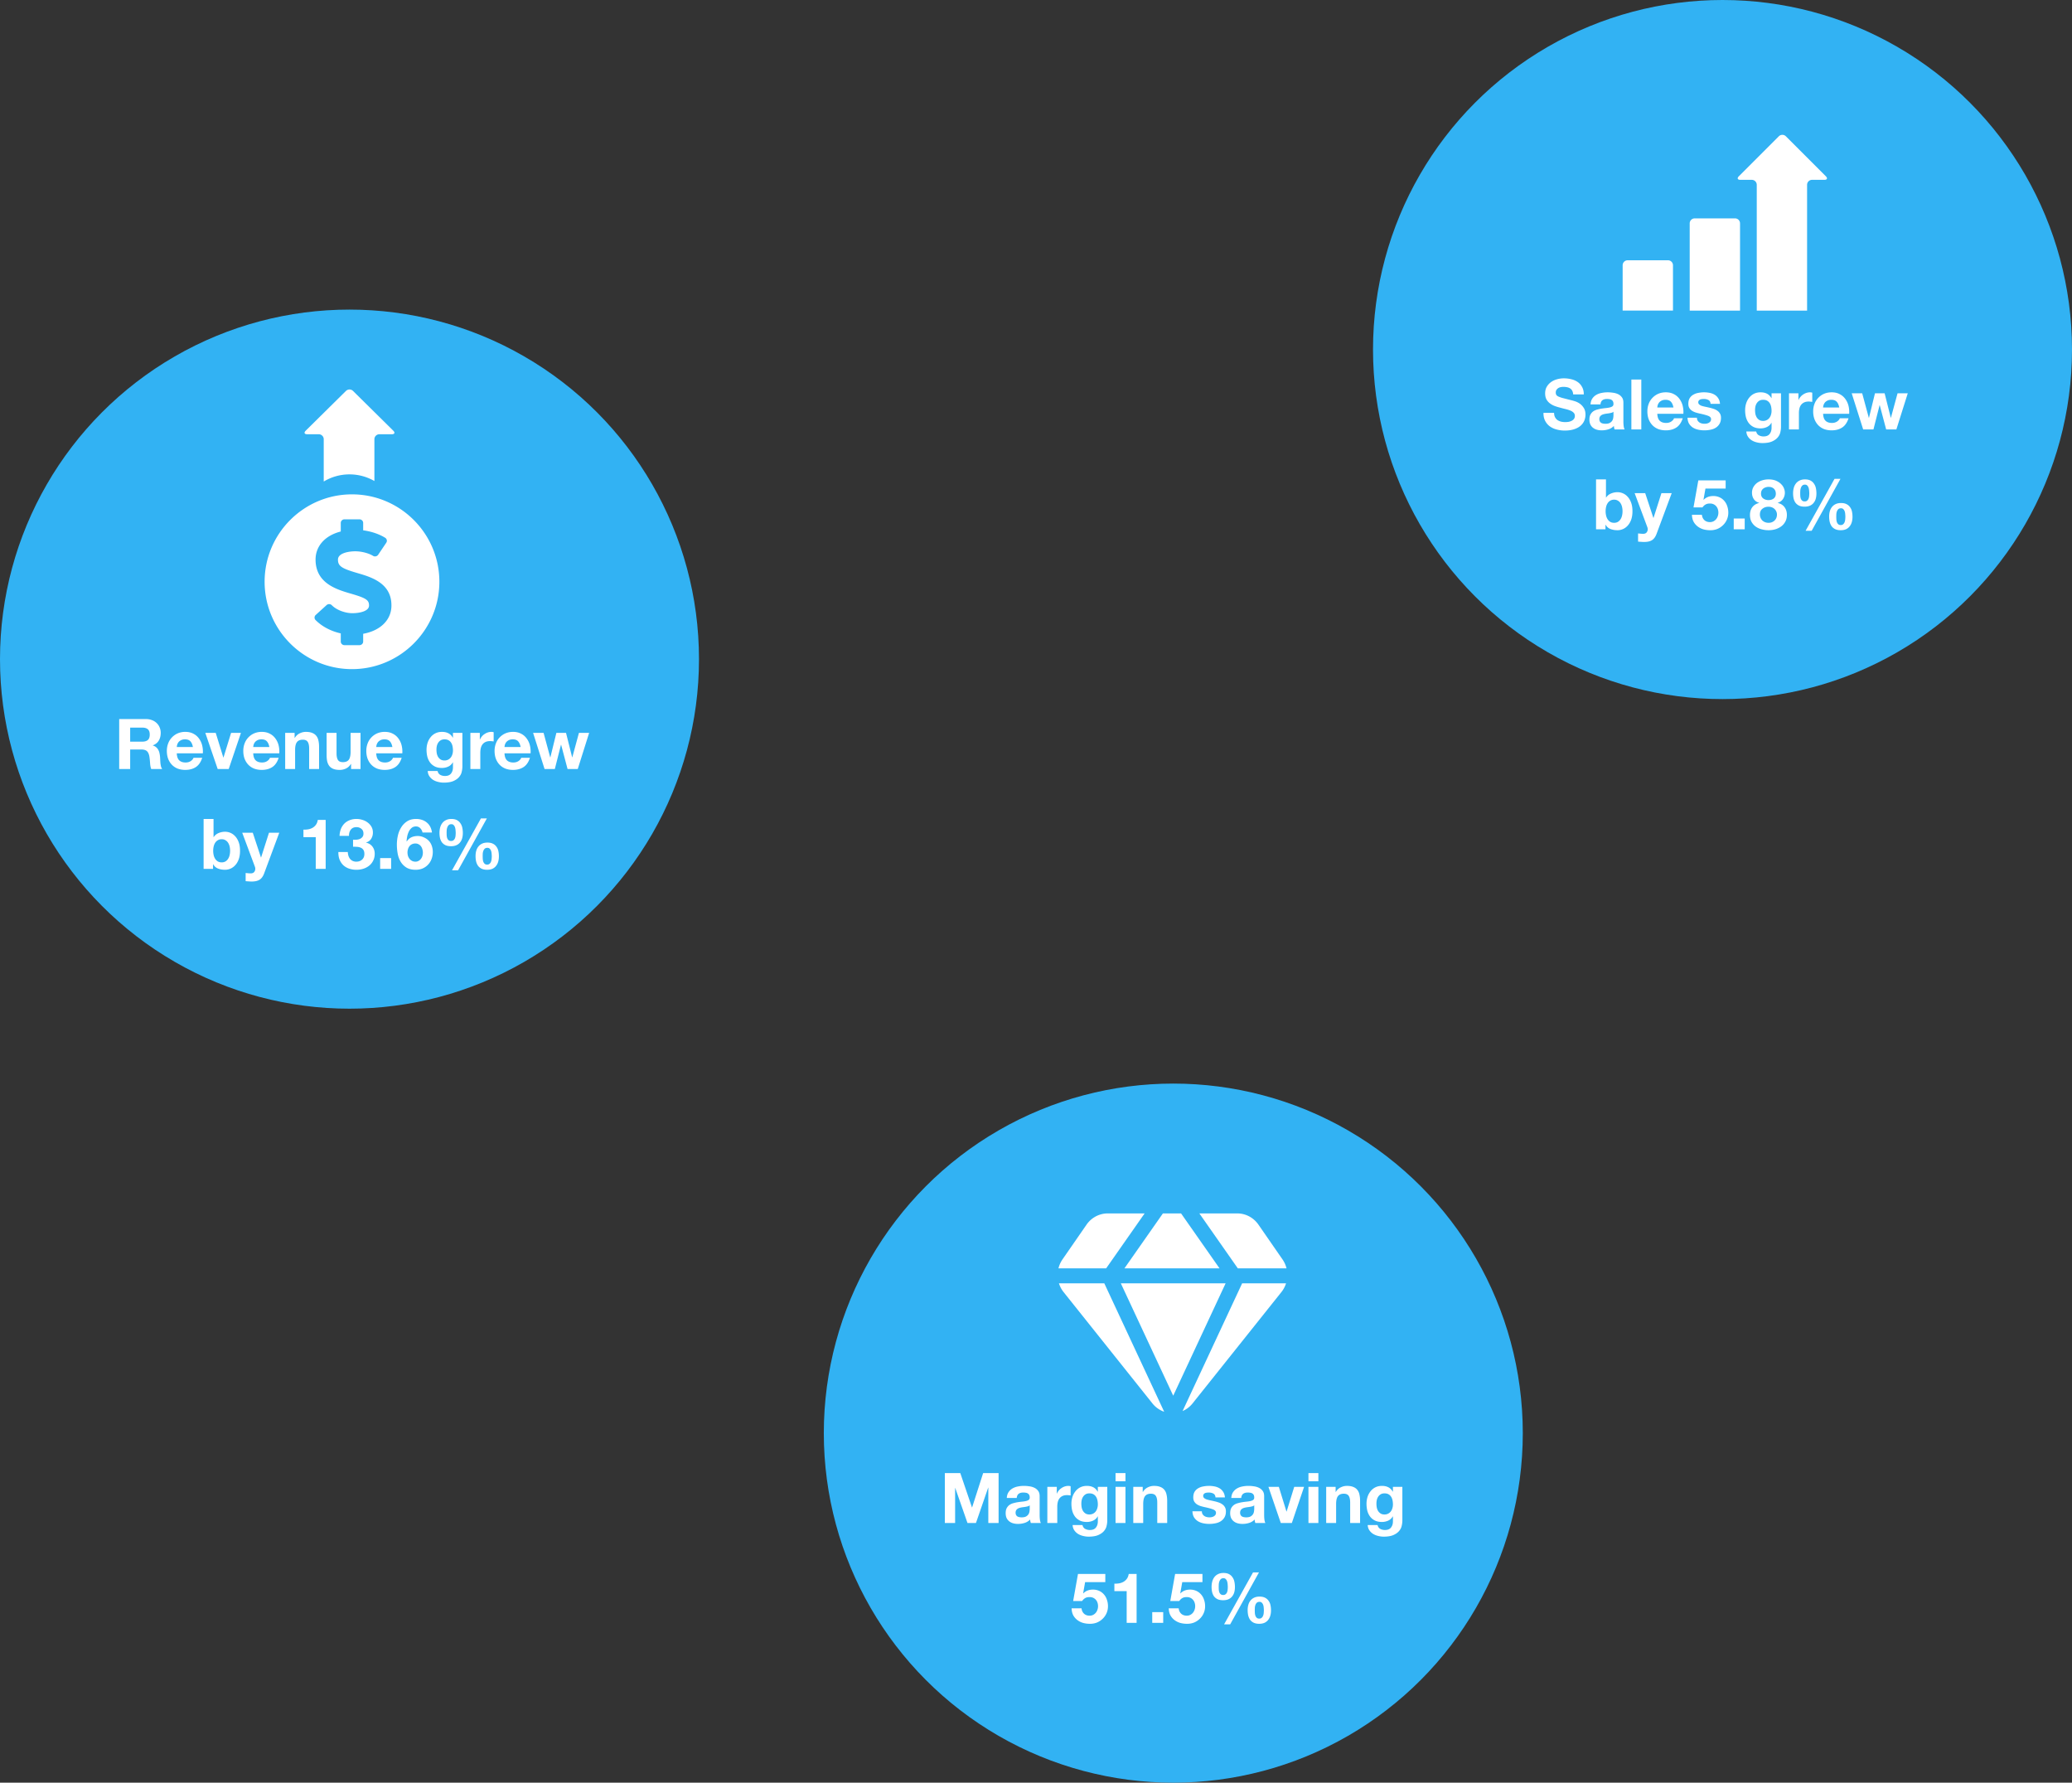 <svg width="415" height="357" fill="none" xmlns="http://www.w3.org/2000/svg"><rect width="100%" height="100%" fill="#333333" stroke="none"/><circle cx="70" cy="132" r="70" fill="#32B2F3"/><path fill-rule="evenodd" clip-rule="evenodd" d="M74.988 87.955v8.376A9.954 9.954 0 0070 95a9.954 9.954 0 00-5.16 1.432v-8.477c0-.547-.452-.994-1.006-.994h-2.316c-.553 0-.684-.319-.291-.706l8.063-7.964a1.011 1.011 0 011.42 0l8.064 7.964c.392.388.261.706-.292.706h-2.487c-.554 0-1.007.447-1.007.994zM88 116.5c0 9.65-7.85 17.5-17.5 17.5S53 126.15 53 116.5 60.85 99 70.5 99 88 106.85 88 116.5zm-16.419-1.739c-3.2-.93-3.89-1.409-3.89-2.699 0-1.31 2.181-1.659 3.47-1.659 1.226 0 2.685.374 3.548.91a.767.767 0 001.034-.214l1.623-2.412a.702.702 0 00-.222-.993c-1.2-.744-2.776-1.274-4.405-1.491v-1.485c0-.397-.335-.718-.748-.718h-2.99c-.414 0-.748.321-.748.718v1.72c-3.13.794-5.048 2.907-5.048 5.623 0 4.765 4.258 6.004 7.076 6.823 3.031.881 3.642 1.28 3.633 2.377 0 1.213-2.085 1.536-3.316 1.536-1.512 0-3.213-.653-4.134-1.589a.766.766 0 00-1.057-.028l-2.173 1.974a.698.698 0 00-.03 1.015c1.266 1.284 3.08 2.24 5.049 2.674v1.639c0 .397.334.718.747.718h2.991c.413 0 .748-.321.748-.718v-1.56c3.462-.622 5.661-2.788 5.66-5.643.04-4.523-4.087-5.724-6.818-6.518z" fill="#fff"/><path d="M26.072 148.526v-2.814h2.408c.504 0 .882.112 1.134.336.252.215.378.565.378 1.05 0 .504-.126.868-.378 1.092-.252.224-.63.336-1.134.336h-2.408zm-2.198-4.522V154h2.198v-3.906h2.198c.55 0 .948.121 1.19.364.243.243.401.625.476 1.148.056.401.098.821.126 1.26.028.439.103.817.224 1.134h2.198a1.575 1.575 0 01-.238-.504 6.572 6.572 0 01-.112-.644 16.452 16.452 0 01-.042-.658c-.01-.215-.018-.401-.028-.56a5.283 5.283 0 00-.112-.756 2.293 2.293 0 00-.238-.686 1.776 1.776 0 00-.434-.546 1.646 1.646 0 00-.672-.35v-.028c.56-.224.962-.551 1.204-.98.252-.429.378-.938.378-1.526 0-.383-.07-.737-.21-1.064a2.442 2.442 0 00-.588-.882 2.614 2.614 0 00-.924-.588 3.083 3.083 0 00-1.204-.224h-5.39zm14.766 5.6h-3.234c.01-.14.037-.299.084-.476.056-.177.144-.345.266-.504.13-.159.298-.289.504-.392.214-.112.48-.168.798-.168.485 0 .844.131 1.078.392.242.261.41.644.504 1.148zm-3.234 1.26h5.222a5.106 5.106 0 00-.14-1.61 3.87 3.87 0 00-.644-1.372 3.085 3.085 0 00-1.12-.952c-.458-.243-.994-.364-1.61-.364a3.8 3.8 0 00-1.512.294 3.532 3.532 0 00-1.162.812 3.473 3.473 0 00-.756 1.204 4.225 4.225 0 00-.266 1.512c0 .56.084 1.073.252 1.54.177.467.424.868.742 1.204.317.336.704.597 1.162.784.457.177.97.266 1.54.266.821 0 1.521-.187 2.1-.56.578-.373 1.008-.994 1.288-1.862h-1.75c-.066.224-.243.439-.532.644-.29.196-.635.294-1.036.294-.56 0-.99-.145-1.288-.434-.299-.289-.462-.756-.49-1.4zM45.81 154l2.45-7.238h-1.974l-1.526 4.942h-.028l-1.526-4.942H41.12L43.599 154h2.212zm8.141-4.396h-3.234c.01-.14.038-.299.084-.476.056-.177.145-.345.266-.504.13-.159.299-.289.504-.392.215-.112.48-.168.798-.168.486 0 .845.131 1.078.392.243.261.41.644.504 1.148zm-3.234 1.26h5.222a5.106 5.106 0 00-.14-1.61 3.87 3.87 0 00-.644-1.372 3.085 3.085 0 00-1.12-.952c-.457-.243-.994-.364-1.61-.364a3.8 3.8 0 00-1.512.294 3.532 3.532 0 00-1.162.812 3.473 3.473 0 00-.756 1.204 4.225 4.225 0 00-.266 1.512c0 .56.084 1.073.252 1.54.178.467.425.868.742 1.204.318.336.705.597 1.162.784.458.177.97.266 1.54.266.822 0 1.522-.187 2.1-.56.579-.373 1.008-.994 1.288-1.862h-1.75c-.065.224-.242.439-.532.644-.29.196-.634.294-1.036.294-.56 0-.99-.145-1.288-.434-.298-.289-.462-.756-.49-1.4zm6.401-4.102V154h1.988v-3.794c0-.737.122-1.265.364-1.582.243-.327.635-.49 1.176-.49.476 0 .808.149.994.448.187.289.28.733.28 1.33V154h1.988v-4.452c0-.448-.042-.854-.126-1.218a2.21 2.21 0 00-.406-.938 1.863 1.863 0 00-.812-.602c-.336-.149-.77-.224-1.302-.224-.42 0-.83.098-1.232.294a2.24 2.24 0 00-.98.91h-.042v-1.008h-1.89zM72.21 154v-7.238h-1.99v3.794c0 .737-.121 1.269-.364 1.596-.243.317-.635.476-1.176.476-.476 0-.807-.145-.994-.434-.187-.299-.28-.747-.28-1.344v-4.088h-1.988v4.452c0 .448.037.859.112 1.232.084.364.224.677.42.938.196.252.462.448.798.588.345.14.784.21 1.316.21.42 0 .83-.093 1.232-.28a2.24 2.24 0 00.98-.91h.042V154h1.89zm6.38-4.396h-3.234c.01-.14.037-.299.084-.476.056-.177.145-.345.266-.504.13-.159.299-.289.504-.392.215-.112.48-.168.798-.168.485 0 .845.131 1.078.392.243.261.41.644.504 1.148zm-3.234 1.26h5.222a5.106 5.106 0 00-.14-1.61 3.87 3.87 0 00-.644-1.372 3.085 3.085 0 00-1.12-.952c-.457-.243-.994-.364-1.61-.364a3.8 3.8 0 00-1.512.294 3.532 3.532 0 00-1.162.812 3.473 3.473 0 00-.756 1.204 4.225 4.225 0 00-.266 1.512c0 .56.084 1.073.252 1.54.177.467.425.868.742 1.204.317.336.705.597 1.162.784.457.177.97.266 1.54.266.821 0 1.521-.187 2.1-.56.579-.373 1.008-.994 1.288-1.862H78.7c-.065.224-.243.439-.532.644-.29.196-.635.294-1.036.294-.56 0-.99-.145-1.288-.434-.299-.289-.462-.756-.49-1.4zm13.671 1.428c-.307 0-.564-.065-.77-.196a1.631 1.631 0 01-.504-.504 2.33 2.33 0 01-.265-.686 4.448 4.448 0 01-.07-.784c0-.271.028-.527.084-.77.065-.252.163-.471.293-.658.14-.196.309-.35.505-.462.205-.112.447-.168.727-.168.327 0 .598.061.813.182.214.121.387.285.517.49.131.205.225.443.28.714a4 4 0 01.085.84c0 .261-.038.513-.112.756a1.894 1.894 0 01-.308.63c-.14.187-.318.336-.532.448a1.581 1.581 0 01-.743.168zm3.585 1.246v-6.776h-1.89v.966h-.029c-.242-.42-.545-.719-.91-.896-.354-.177-.77-.266-1.245-.266-.505 0-.953.098-1.345.294a2.86 2.86 0 00-.965.798 3.54 3.54 0 00-.603 1.148c-.13.429-.195.877-.195 1.344 0 .495.055.966.168 1.414.12.439.308.826.56 1.162.252.327.574.588.966.784.391.187.858.28 1.4.28a3 3 0 001.246-.266 2 2 0 00.923-.854h.029v.952c.009.513-.117.938-.379 1.274-.251.336-.657.504-1.218.504-.354 0-.667-.075-.938-.224-.27-.14-.452-.397-.546-.77h-1.974c.029.411.14.761.337 1.05.205.299.457.541.755.728.309.187.645.322 1.008.406.374.093.738.14 1.093.14.83 0 1.493-.112 1.988-.336.494-.224.872-.499 1.134-.826.26-.317.429-.663.504-1.036a4.59 4.59 0 00.126-.994zm1.6-6.776V154H96.2v-3.262c0-.327.033-.63.098-.91s.173-.523.322-.728c.159-.215.364-.383.616-.504s.56-.182.924-.182c.121 0 .247.009.378.028.13.009.243.023.336.042v-1.848a1.539 1.539 0 00-.434-.07c-.252 0-.495.037-.728.112a2.542 2.542 0 00-.658.322 2.268 2.268 0 00-.546.49 2.333 2.333 0 00-.378.616h-.028v-1.344h-1.89zm10.067 2.842h-3.234c.01-.14.038-.299.084-.476.056-.177.145-.345.266-.504.131-.159.299-.289.504-.392.215-.112.481-.168.798-.168.486 0 .845.131 1.078.392.243.261.411.644.504 1.148zm-3.234 1.26h5.222a5.08 5.08 0 00-.14-1.61 3.854 3.854 0 00-.644-1.372 3.077 3.077 0 00-1.12-.952c-.457-.243-.994-.364-1.61-.364-.55 0-1.054.098-1.512.294a3.535 3.535 0 00-1.162.812 3.475 3.475 0 00-.756 1.204 4.225 4.225 0 00-.266 1.512c0 .56.084 1.073.252 1.54.178.467.425.868.742 1.204.318.336.705.597 1.162.784.458.177.971.266 1.54.266.822 0 1.522-.187 2.1-.56.579-.373 1.008-.994 1.288-1.862h-1.75c-.065.224-.242.439-.532.644-.289.196-.634.294-1.036.294-.56 0-.989-.145-1.288-.434-.298-.289-.462-.756-.49-1.4zM115.719 154l2.282-7.238h-2.044l-1.33 4.9h-.028l-1.232-4.9h-1.932l-1.204 4.914h-.028l-1.33-4.914h-2.1l2.296 7.238h2.058l1.232-4.858h.028l1.288 4.858h2.044zm-69.632 16.388c0 .299-.032.588-.098.868a2.3 2.3 0 01-.308.742c-.14.215-.317.387-.532.518a1.466 1.466 0 01-.756.182c-.289 0-.54-.061-.756-.182a1.658 1.658 0 01-.532-.518 2.307 2.307 0 01-.308-.742 3.807 3.807 0 01-.098-.868c0-.308.033-.602.098-.882.066-.28.168-.527.308-.742.14-.215.318-.383.532-.504.215-.131.467-.196.756-.196.3 0 .551.065.756.196.215.121.392.289.532.504a2.3 2.3 0 01.308.742c.066.28.098.574.098.882zm-5.306-6.384V174h1.89v-.924h.028c.215.401.532.686.952.854.42.168.896.252 1.428.252.364 0 .724-.075 1.078-.224a2.69 2.69 0 00.952-.686c.29-.308.523-.7.7-1.176.178-.485.266-1.059.266-1.722s-.088-1.232-.266-1.708c-.177-.485-.41-.882-.7-1.19a2.69 2.69 0 00-.952-.686 2.762 2.762 0 00-1.078-.224c-.448 0-.882.089-1.302.266-.41.168-.737.439-.98.812h-.028v-3.64h-1.988zm12.129 10.892l3.024-8.134h-2.058l-1.582 4.956h-.028l-1.638-4.956h-2.114l2.534 6.79c.056.14.084.289.084.448a.967.967 0 01-.196.588c-.121.177-.313.28-.574.308a4.125 4.125 0 01-.588-.014l-.574-.056v1.638c.205.019.406.033.602.042.205.019.41.028.616.028.681 0 1.213-.126 1.596-.378s.681-.672.896-1.26zM65.228 174v-9.8h-1.582c-.056.373-.172.686-.35.938a2.184 2.184 0 01-.658.616 2.745 2.745 0 01-.868.322 4.965 4.965 0 01-.994.07v1.498h2.464V174h1.988zm5.484-5.838v1.4c.242 0 .494.009.755.028.271.009.519.061.743.154.224.084.406.224.546.42.149.196.224.481.224.854 0 .476-.154.854-.463 1.134-.307.271-.685.406-1.133.406a1.73 1.73 0 01-.757-.154 1.596 1.596 0 01-.517-.406 1.936 1.936 0 01-.323-.616 2.923 2.923 0 01-.126-.756h-1.89c-.009.569.07 1.073.239 1.512.177.439.424.812.741 1.12.318.299.7.527 1.148.686a4.58 4.58 0 001.513.238c.475 0 .933-.07 1.371-.21.44-.14.826-.345 1.162-.616a2.92 2.92 0 00.799-1.008c.205-.401.308-.859.308-1.372 0-.56-.155-1.041-.463-1.442-.308-.401-.732-.663-1.273-.784v-.028c.457-.131.797-.378 1.022-.742.233-.364.35-.784.35-1.26 0-.439-.099-.826-.294-1.162a2.8 2.8 0 00-.77-.854 3.163 3.163 0 00-1.05-.518 3.97 3.97 0 00-1.177-.182c-.504 0-.96.084-1.372.252a3.03 3.03 0 00-1.064.686 3.304 3.304 0 00-.686 1.078 4.223 4.223 0 00-.266 1.372h1.89c-.009-.504.112-.919.364-1.246.262-.336.644-.504 1.148-.504.364 0 .686.112.966.336.28.224.42.546.42.966 0 .28-.07.504-.21.672a1.29 1.29 0 01-.517.392c-.206.084-.43.135-.672.154a4.131 4.131 0 01-.686 0zm5.427 3.682V174h2.198v-2.156h-2.198zm7.06-2.926c.252 0 .472.056.658.168a1.3 1.3 0 01.476.42c.122.168.21.364.266.588a2.3 2.3 0 010 1.33 1.756 1.756 0 01-.294.574c-.13.168-.289.303-.476.406a1.232 1.232 0 01-.63.154c-.252 0-.476-.051-.672-.154a1.644 1.644 0 01-.504-.406 2.197 2.197 0 01-.308-.588 2.391 2.391 0 010-1.358 1.74 1.74 0 01.294-.588 1.34 1.34 0 01.49-.392 1.54 1.54 0 01.7-.154zm1.428-2.198h1.89a3.388 3.388 0 00-.35-1.162 2.635 2.635 0 00-.686-.84 2.95 2.95 0 00-.966-.532 3.706 3.706 0 00-1.176-.182c-.7 0-1.292.154-1.778.462a3.757 3.757 0 00-1.19 1.204 5.215 5.215 0 00-.672 1.638 8.07 8.07 0 00-.21 1.82c0 .625.056 1.241.168 1.848.112.597.313 1.134.602 1.61.29.476.677.863 1.162 1.162.486.289 1.097.434 1.834.434.514 0 .98-.089 1.4-.266.42-.187.78-.439 1.078-.756a3.3 3.3 0 00.7-1.134c.168-.439.252-.91.252-1.414 0-.392-.06-.779-.182-1.162a2.837 2.837 0 00-.574-1.022 2.997 2.997 0 00-1.022-.728 2.887 2.887 0 00-1.232-.28c-.476 0-.896.084-1.26.252-.364.168-.681.448-.952.84l-.028-.028c.01-.271.047-.579.112-.924a4.04 4.04 0 01.308-.966 2.25 2.25 0 01.56-.77c.243-.215.542-.322.896-.322.346 0 .635.121.868.364.234.243.383.527.448.854zm12.05 4.732c0-.159.004-.336.014-.532.018-.196.06-.378.126-.546.065-.168.158-.308.28-.42.13-.112.308-.168.532-.168.205 0 .364.065.476.196.12.121.21.271.266.448.056.168.088.35.098.546.018.187.028.35.028.49 0 .149-.01.322-.028.518-.01.187-.047.369-.112.546a1.03 1.03 0 01-.28.434c-.122.121-.29.182-.504.182-.224 0-.397-.061-.518-.182a1.091 1.091 0 01-.266-.434 2.195 2.195 0 01-.098-.56 11.1 11.1 0 01-.014-.518zm-1.428-.014c0 .383.037.742.112 1.078.084.336.214.63.392.882.186.243.424.434.714.574.298.14.662.21 1.092.21.41 0 .765-.065 1.064-.196.298-.14.54-.331.728-.574.196-.243.34-.527.434-.854.093-.327.14-.681.14-1.064s-.038-.742-.112-1.078a2.179 2.179 0 00-.392-.868 1.795 1.795 0 00-.7-.588c-.29-.149-.654-.224-1.092-.224-.411 0-.766.07-1.064.21a2.06 2.06 0 00-.742.574 2.378 2.378 0 00-.434.854c-.094.327-.14.681-.14 1.064zm1.078-7.546l-5.796 10.402h1.218l5.768-10.402h-1.19zm-6.874 2.912c0-.159.004-.341.014-.546.018-.205.06-.397.126-.574a1.22 1.22 0 01.28-.448c.13-.121.308-.182.532-.182.205 0 .364.065.476.196.12.131.21.289.266.476.056.187.088.383.098.588.018.196.028.364.028.504 0 .149-.01.317-.028.504-.01.177-.047.35-.112.518a.936.936 0 01-.28.406c-.122.112-.29.168-.504.168-.224 0-.397-.056-.518-.168a.992.992 0 01-.266-.406 1.985 1.985 0 01-.098-.532 10.25 10.25 0 01-.014-.504zm-1.428-.028c0 .383.037.742.112 1.078.084.327.214.611.392.854.186.233.424.42.714.56.298.131.662.196 1.092.196.41 0 .765-.065 1.064-.196.298-.131.54-.313.728-.546.196-.233.34-.509.434-.826.093-.327.14-.681.14-1.064a5.15 5.15 0 00-.112-1.092 2.303 2.303 0 00-.392-.896 1.863 1.863 0 00-.7-.616c-.29-.149-.654-.224-1.092-.224-.411 0-.766.075-1.064.224a2 2 0 00-.742.588 2.51 2.51 0 00-.434.882c-.094.336-.14.695-.14 1.078z" fill="#fff"/><circle cx="345" cy="70" r="70" fill="#32B2F3"/><path d="M311.269 82.682h-2.128c-.01.616.102 1.148.336 1.596.233.448.546.817.938 1.106.401.29.858.5 1.372.63a6.19 6.19 0 001.61.21c.681 0 1.278-.08 1.792-.238.522-.159.956-.378 1.302-.658.354-.29.62-.63.798-1.022a3.06 3.06 0 00.266-1.274c0-.56-.122-1.017-.364-1.372a2.892 2.892 0 00-.84-.868 3.535 3.535 0 00-.994-.462 8.004 8.004 0 00-.77-.21 271.08 271.08 0 01-1.526-.392 5.962 5.962 0 01-.91-.308c-.215-.103-.36-.215-.434-.336a.895.895 0 01-.112-.476c0-.215.046-.392.14-.532.093-.14.21-.257.35-.35a1.49 1.49 0 01.49-.196c.177-.037.354-.056.532-.056.27 0 .518.023.742.07.233.047.438.126.616.238.177.112.317.266.42.462.112.196.177.443.196.742h2.128c0-.579-.112-1.069-.336-1.47a2.793 2.793 0 00-.882-1.008 3.661 3.661 0 00-1.288-.56 6.048 6.048 0 00-1.498-.182c-.448 0-.896.06-1.344.182-.448.121-.85.308-1.204.56-.355.252-.644.57-.868.952-.215.373-.322.817-.322 1.33 0 .457.084.85.252 1.176.177.317.406.583.686.798.28.215.597.392.952.532.354.13.718.243 1.092.336.364.103.723.196 1.078.28.354.084.672.182.952.294.28.112.504.252.672.42a.866.866 0 01.266.658 1 1 0 01-.196.63 1.412 1.412 0 01-.49.378 2.36 2.36 0 01-.63.196 5.095 5.095 0 01-.63.042c-.29 0-.57-.033-.84-.098a2.374 2.374 0 01-.714-.322 1.685 1.685 0 01-.476-.574c-.122-.233-.182-.518-.182-.854zm7.299-1.694c.028-.467.145-.854.35-1.162.206-.308.467-.555.784-.742a3.303 3.303 0 011.064-.392 5.87 5.87 0 011.204-.126c.364 0 .733.028 1.106.084.374.047.714.145 1.022.294a2 2 0 01.756.63c.196.261.294.611.294 1.05v3.766c0 .327.019.64.056.938.038.299.103.523.196.672h-2.016a4.728 4.728 0 01-.098-.336 5.633 5.633 0 01-.042-.364c-.317.327-.69.555-1.12.686-.429.13-.868.196-1.316.196-.345 0-.667-.042-.966-.126a2.218 2.218 0 01-.784-.392 1.895 1.895 0 01-.532-.672 2.353 2.353 0 01-.182-.966c0-.41.07-.747.21-1.008a1.9 1.9 0 01.56-.644c.234-.159.495-.275.784-.35.299-.084.598-.15.896-.196.299-.047.593-.084.882-.112.29-.028.546-.07.77-.126.224-.056.402-.135.532-.238.131-.112.192-.27.182-.476 0-.215-.037-.383-.112-.504a.652.652 0 00-.28-.294.912.912 0 00-.406-.14 2.656 2.656 0 00-.49-.042c-.392 0-.7.084-.924.252-.224.168-.354.448-.392.84h-1.988zm4.592 1.47a.966.966 0 01-.322.182 5.652 5.652 0 01-.854.168 8.522 8.522 0 00-.476.07 3.974 3.974 0 00-.448.112 1.33 1.33 0 00-.378.196.877.877 0 00-.252.294.972.972 0 00-.098.462.94.94 0 00.098.448.81.81 0 00.266.294c.112.065.243.112.392.14.15.028.304.042.462.042.392 0 .696-.065.91-.196.215-.13.374-.285.476-.462.103-.187.164-.373.182-.56a3.18 3.18 0 00.042-.448v-.742zm3.588-6.454V86h1.988v-9.996h-1.988zm8.425 5.6h-3.234c.009-.14.037-.299.084-.476.056-.177.145-.345.266-.504.131-.159.299-.29.504-.392.215-.112.481-.168.798-.168.485 0 .845.13 1.078.392.243.261.411.644.504 1.148zm-3.234 1.26h5.222a5.11 5.11 0 00-.14-1.61 3.871 3.871 0 00-.644-1.372 3.086 3.086 0 00-1.12-.952c-.457-.243-.994-.364-1.61-.364-.551 0-1.055.098-1.512.294a3.53 3.53 0 00-1.162.812 3.464 3.464 0 00-.756 1.204c-.177.467-.266.97-.266 1.512 0 .56.084 1.073.252 1.54.177.467.425.868.742 1.204.317.336.705.597 1.162.784.457.177.971.266 1.54.266.821 0 1.521-.187 2.1-.56.579-.373 1.008-.994 1.288-1.862h-1.75c-.065.224-.243.439-.532.644-.289.196-.635.294-1.036.294-.56 0-.989-.145-1.288-.434-.299-.29-.462-.756-.49-1.4zm7.941.784h-1.89c.019.485.126.891.322 1.218.205.317.462.574.77.77.317.196.677.336 1.078.42a5.995 5.995 0 002.436 0c.401-.075.756-.21 1.064-.406a2.26 2.26 0 00.742-.77c.196-.327.294-.728.294-1.204 0-.336-.065-.616-.196-.84a1.702 1.702 0 00-.518-.574 2.648 2.648 0 00-.742-.378 7.984 7.984 0 00-.84-.238c-.28-.065-.555-.126-.826-.182a8.286 8.286 0 01-.728-.182 1.624 1.624 0 01-.504-.28.544.544 0 01-.196-.434c0-.15.037-.266.112-.35a.72.72 0 01.266-.21 1.15 1.15 0 01.364-.084 2.54 2.54 0 01.364-.028c.355 0 .663.07.924.21.261.13.406.387.434.77h1.89c-.037-.448-.154-.817-.35-1.106a2.18 2.18 0 00-.714-.714 3.019 3.019 0 00-.994-.378 5.835 5.835 0 00-2.282 0 2.957 2.957 0 00-1.008.364 2.01 2.01 0 00-.728.7c-.177.299-.266.681-.266 1.148 0 .317.065.588.196.812.131.215.303.397.518.546.215.14.457.257.728.35.28.084.565.159.854.224.709.15 1.26.299 1.652.448.401.15.602.373.602.672a.768.768 0 01-.126.448 1.04 1.04 0 01-.322.28 1.698 1.698 0 01-.42.154 2.351 2.351 0 01-1.008-.028 1.577 1.577 0 01-.476-.21 1.35 1.35 0 01-.35-.378 1.18 1.18 0 01-.126-.56zm13.25.644c-.308 0-.565-.065-.77-.196a1.631 1.631 0 01-.504-.504 2.342 2.342 0 01-.266-.686 4.42 4.42 0 01-.07-.784c0-.27.028-.527.084-.77a2.01 2.01 0 01.294-.658c.14-.196.308-.35.504-.462.205-.112.448-.168.728-.168.327 0 .597.06.812.182.215.121.387.285.518.49.131.205.224.443.28.714a4 4 0 01.084.84c0 .261-.037.513-.112.756a1.882 1.882 0 01-.308.63c-.14.187-.317.336-.532.448a1.582 1.582 0 01-.742.168zm3.584 1.246v-6.776h-1.89v.966h-.028c-.243-.42-.546-.719-.91-.896-.355-.177-.77-.266-1.246-.266-.504 0-.952.098-1.344.294a2.854 2.854 0 00-.966.798c-.261.327-.462.71-.602 1.148a4.58 4.58 0 00-.196 1.344c0 .495.056.966.168 1.414.121.439.308.826.56 1.162.252.327.574.588.966.784.392.187.859.28 1.4.28.439 0 .854-.089 1.246-.266.401-.187.709-.471.924-.854h.028v.952c.009.513-.117.938-.378 1.274-.252.336-.658.504-1.218.504a1.91 1.91 0 01-.938-.224c-.271-.14-.453-.397-.546-.77h-1.974c.028.41.14.76.336 1.05.205.299.457.541.756.728a3.41 3.41 0 001.008.406c.373.093.737.14 1.092.14.831 0 1.493-.112 1.988-.336.495-.224.873-.5 1.134-.826.261-.317.429-.663.504-1.036a4.59 4.59 0 00.126-.994zm1.601-6.776V86h1.988v-3.262c0-.327.032-.63.098-.91.065-.28.172-.523.322-.728.158-.215.364-.383.616-.504s.56-.182.924-.182c.121 0 .247.01.378.028.13.01.242.023.336.042v-1.848a1.555 1.555 0 00-.434-.07c-.252 0-.495.037-.728.112a2.519 2.519 0 00-.658.322 2.24 2.24 0 00-.546.49 2.312 2.312 0 00-.378.616h-.028v-1.344h-1.89zm10.067 2.842h-3.234c.009-.14.037-.299.084-.476.056-.177.145-.345.266-.504.131-.159.299-.29.504-.392.215-.112.481-.168.798-.168.485 0 .845.13 1.078.392.243.261.411.644.504 1.148zm-3.234 1.26h5.222a5.11 5.11 0 00-.14-1.61 3.871 3.871 0 00-.644-1.372 3.086 3.086 0 00-1.12-.952c-.457-.243-.994-.364-1.61-.364-.551 0-1.055.098-1.512.294a3.53 3.53 0 00-1.162.812 3.464 3.464 0 00-.756 1.204c-.177.467-.266.97-.266 1.512 0 .56.084 1.073.252 1.54.177.467.425.868.742 1.204.317.336.705.597 1.162.784.457.177.971.266 1.54.266.821 0 1.521-.187 2.1-.56.579-.373 1.008-.994 1.288-1.862h-1.75c-.065.224-.243.439-.532.644-.289.196-.635.294-1.036.294-.56 0-.989-.145-1.288-.434-.299-.29-.462-.756-.49-1.4zM379.823 86l2.282-7.238h-2.044l-1.33 4.9h-.028l-1.232-4.9h-1.932l-1.204 4.914h-.028l-1.33-4.914h-2.1L373.173 86h2.058l1.232-4.858h.028L377.779 86h2.044zm-54.846 16.388c0 .299-.033.588-.098.868a2.3 2.3 0 01-.308.742c-.14.215-.317.387-.532.518-.205.121-.457.182-.756.182-.289 0-.541-.061-.756-.182a1.655 1.655 0 01-.532-.518 2.3 2.3 0 01-.308-.742 3.824 3.824 0 01-.098-.868c0-.308.033-.602.098-.882a2.3 2.3 0 01.308-.742c.14-.215.317-.383.532-.504.215-.131.467-.196.756-.196.299 0 .551.065.756.196.215.121.392.289.532.504a2.3 2.3 0 01.308.742c.065.28.098.574.098.882zm-5.306-6.384V106h1.89v-.924h.028c.215.401.532.686.952.854.42.168.896.252 1.428.252.364 0 .723-.075 1.078-.224.355-.149.672-.378.952-.686.289-.308.523-.7.7-1.176.177-.485.266-1.059.266-1.722s-.089-1.232-.266-1.708c-.177-.485-.411-.882-.7-1.19a2.69 2.69 0 00-.952-.686 2.757 2.757 0 00-1.078-.224c-.448 0-.882.089-1.302.266a2.085 2.085 0 00-.98.812h-.028v-3.64h-1.988zm12.129 10.892l3.024-8.134h-2.058l-1.582 4.956h-.028l-1.638-4.956h-2.114l2.534 6.79c.056.14.084.289.084.448a.971.971 0 01-.196.588c-.122.177-.313.28-.574.308a4.125 4.125 0 01-.588-.014l-.574-.056v1.638c.205.019.406.033.602.042.205.019.41.028.616.028.681 0 1.213-.126 1.596-.378.382-.252.681-.672.896-1.26zm13.83-9.058V96.2h-5.474l-.966 5.418h1.792c.196-.271.406-.467.63-.588.224-.131.513-.196.868-.196.271 0 .509.047.714.14.205.093.383.224.532.392.149.168.261.364.336.588.075.224.112.462.112.714 0 .243-.042.481-.126.714a1.827 1.827 0 01-.336.602 1.71 1.71 0 01-.532.42 1.54 1.54 0 01-.7.154c-.448 0-.817-.131-1.106-.392-.289-.271-.457-.63-.504-1.078h-1.988c.009.513.112.966.308 1.358.205.383.476.705.812.966.336.261.719.457 1.148.588.439.121.896.182 1.372.182a3.69 3.69 0 001.4-.238 3.525 3.525 0 001.148-.742 3.427 3.427 0 001.092-2.534c0-.457-.07-.887-.21-1.288a2.963 2.963 0 00-.588-1.064 2.754 2.754 0 00-.938-.714 2.973 2.973 0 00-1.288-.266c-.392 0-.742.06-1.05.182a2.387 2.387 0 00-.868.574l-.028-.028.392-2.226h4.046zm1.619 6.006V106h2.198v-2.156h-2.198zm5.465-4.984c0-.224.037-.42.112-.588a1.24 1.24 0 01.336-.42 1.45 1.45 0 01.476-.252c.186-.065.378-.098.574-.098.308 0 .555.047.742.14.196.093.345.21.448.35.112.14.186.29.224.448.037.15.056.29.056.42 0 .42-.14.742-.42.966-.28.215-.63.322-1.05.322-.402 0-.752-.107-1.05-.322-.299-.224-.448-.546-.448-.966zm-1.806-.182c0 .485.121.91.364 1.274.242.364.602.611 1.078.742v.028c-.588.14-1.046.42-1.372.84-.318.42-.476.943-.476 1.568 0 .532.102.989.308 1.372.214.383.494.7.84.952.354.252.751.434 1.19.546.448.121.91.182 1.386.182.457 0 .905-.061 1.344-.182.438-.131.83-.322 1.176-.574a2.81 2.81 0 00.826-.952c.214-.383.322-.835.322-1.358 0-.616-.159-1.134-.476-1.554-.318-.429-.77-.709-1.358-.84v-.028c.476-.159.83-.42 1.064-.784a2.248 2.248 0 00.196-2.086 2.34 2.34 0 00-.56-.854c-.252-.27-.588-.5-1.008-.686-.42-.187-.934-.28-1.54-.28-.402 0-.798.056-1.19.168a3.49 3.49 0 00-1.064.504c-.308.224-.56.504-.756.84a2.263 2.263 0 00-.294 1.162zm1.582 4.354c0-.504.168-.887.504-1.148.336-.271.746-.406 1.232-.406.233 0 .448.037.644.112.205.075.382.182.532.322.158.14.28.308.364.504.093.187.14.397.14.63 0 .243-.042.467-.126.672a1.512 1.512 0 01-.364.532c-.15.14-.327.252-.532.336a1.832 1.832 0 01-.658.112c-.234 0-.458-.037-.672-.112a1.852 1.852 0 01-.56-.336 1.775 1.775 0 01-.364-.532 1.628 1.628 0 01-.14-.686zm15.297.42c0-.159.005-.336.014-.532.019-.196.061-.378.126-.546.065-.168.159-.308.28-.42.131-.112.308-.168.532-.168.205 0 .364.065.476.196.121.121.21.271.266.448.056.168.089.35.098.546.019.187.028.35.028.49 0 .149-.009.322-.028.518a1.832 1.832 0 01-.112.546 1.021 1.021 0 01-.28.434c-.121.121-.289.182-.504.182-.224 0-.397-.061-.518-.182a1.095 1.095 0 01-.266-.434 2.182 2.182 0 01-.098-.56 11.531 11.531 0 01-.014-.518zm-1.428-.014c0 .383.037.742.112 1.078.084.336.215.63.392.882.187.243.425.434.714.574.299.14.663.21 1.092.21.411 0 .765-.065 1.064-.196.299-.14.541-.331.728-.574.196-.243.341-.527.434-.854.093-.327.14-.681.14-1.064a4.94 4.94 0 00-.112-1.078 2.179 2.179 0 00-.392-.868 1.795 1.795 0 00-.7-.588c-.289-.149-.653-.224-1.092-.224-.411 0-.765.07-1.064.21-.299.14-.546.331-.742.574a2.378 2.378 0 00-.434.854c-.093.327-.14.681-.14 1.064zm1.078-7.546l-5.796 10.402h1.218l5.768-10.402h-1.19zm-6.874 2.912c0-.159.005-.34.014-.546.019-.205.061-.397.126-.574a1.22 1.22 0 01.28-.448c.131-.121.308-.182.532-.182.205 0 .364.065.476.196.121.13.21.29.266.476.056.187.089.383.098.588.019.196.028.364.028.504 0 .15-.009.317-.028.504-.009.177-.047.35-.112.518a.935.935 0 01-.28.406c-.121.112-.289.168-.504.168-.224 0-.397-.056-.518-.168a.997.997 0 01-.266-.406 1.975 1.975 0 01-.098-.532 10.616 10.616 0 01-.014-.504zm-1.428-.028c0 .383.037.742.112 1.078.084.327.215.611.392.854.187.233.425.42.714.56.299.131.663.196 1.092.196.411 0 .765-.065 1.064-.196.299-.131.541-.313.728-.546.196-.233.341-.509.434-.826.093-.327.14-.681.14-1.064s-.037-.747-.112-1.092a2.301 2.301 0 00-.392-.896 1.863 1.863 0 00-.7-.616c-.289-.15-.653-.224-1.092-.224-.411 0-.765.075-1.064.224-.299.14-.546.336-.742.588a2.51 2.51 0 00-.434.882c-.093.336-.14.695-.14 1.078z" fill="#fff"/><path fill-rule="evenodd" clip-rule="evenodd" d="M361.94 37.013v25.19h-10.08v-25.19c0-.55-.45-1-1-1h-2.3c-.55 0-.68-.32-.29-.71l8.01-8.01a.996.996 0 011.41 0l8.01 8.01c.39.39.26.71-.29.71h-2.47c-.55 0-1 .45-1 1zm-14.43 6.72h-8.08c-.55 0-1 .45-1 1v17.47h10.08v-17.47c0-.56-.45-1-1-1zm-13.43 8.39H326c-.55 0-1 .45-1 1v9.07h10.08v-9.07c0-.55-.45-1-1-1z" fill="#fff"/><circle cx="235" cy="287" r="70" fill="#32B2F3"/><path fill-rule="evenodd" clip-rule="evenodd" d="M229.255 243l-7.702 11H212a5.452 5.452 0 01.81-1.797l4.809-6.948c.98-1.415 2.562-2.255 4.247-2.255h7.389zm3.663 0h3.638l7.702 11h-19.043l7.703-11zm7.3 0h7.591c1.686 0 3.268.84 4.247 2.255l4.81 6.948c.384.555.653 1.165.81 1.797h-9.755l-7.703-11zm17.364 14a5.403 5.403 0 01-.934 1.757l-17.781 22.281a5.213 5.213 0 01-2.007 1.542L248.788 257h8.794zm-24.409 25.72a5.194 5.194 0 01-2.364-1.682l-17.781-22.281a5.403 5.403 0 01-.934-1.757h9.085l11.994 25.72zm1.811-3.215L224.489 257h20.989l-10.494 22.505z" fill="#fff"/><path d="M189.242 295.004V305h2.058v-7.014h.028l2.45 7.014h1.694l2.45-7.084h.028V305h2.058v-9.996h-3.094l-2.212 6.874h-.028l-2.338-6.874h-3.094zm12.408 4.984c.028-.467.144-.854.35-1.162.205-.308.466-.555.784-.742a3.294 3.294 0 011.064-.392 5.855 5.855 0 011.204-.126c.364 0 .732.028 1.106.084a3.27 3.27 0 011.022.294c.308.149.56.359.756.63.196.261.294.611.294 1.05v3.766c0 .327.018.639.056.938.037.299.102.523.196.672h-2.016a4.255 4.255 0 01-.098-.336 4.507 4.507 0 01-.042-.364 2.596 2.596 0 01-1.12.686c-.43.131-.868.196-1.316.196-.346 0-.668-.042-.966-.126a2.215 2.215 0 01-.784-.392 1.879 1.879 0 01-.532-.672c-.122-.271-.182-.593-.182-.966 0-.411.07-.747.21-1.008.149-.271.336-.485.56-.644.233-.159.494-.275.784-.35.298-.084.597-.149.896-.196.298-.047.592-.084.882-.112.289-.028.546-.07.77-.126.224-.056.401-.135.532-.238.13-.112.191-.271.182-.476 0-.215-.038-.383-.112-.504a.66.66 0 00-.28-.294.916.916 0 00-.406-.14 2.671 2.671 0 00-.49-.042c-.392 0-.7.084-.924.252-.224.168-.355.448-.392.84h-1.988zm4.592 1.47a.976.976 0 01-.322.182 3.85 3.85 0 01-.406.098 5.87 5.87 0 01-.448.07 8.528 8.528 0 00-.476.07 3.81 3.81 0 00-.448.112 1.33 1.33 0 00-.378.196.86.86 0 00-.252.294.959.959 0 00-.098.462c0 .177.032.327.098.448a.81.81 0 00.266.294c.112.065.242.112.392.14.149.028.303.042.462.042.392 0 .695-.065.91-.196.214-.131.373-.285.476-.462.102-.187.163-.373.182-.56.028-.187.042-.336.042-.448v-.742zm3.531-3.696V305h1.988v-3.262c0-.327.032-.63.098-.91.065-.28.172-.523.322-.728a1.62 1.62 0 01.616-.504c.252-.121.56-.182.924-.182.121 0 .247.009.378.028.13.009.242.023.336.042v-1.848a1.544 1.544 0 00-.434-.07c-.252 0-.495.037-.728.112a2.528 2.528 0 00-.658.322 2.245 2.245 0 00-.546.49 2.317 2.317 0 00-.378.616h-.028v-1.344h-1.89zm8.419 5.53c-.308 0-.565-.065-.77-.196a1.616 1.616 0 01-.504-.504 2.312 2.312 0 01-.266-.686 4.42 4.42 0 01-.07-.784c0-.271.028-.527.084-.77a2.01 2.01 0 01.294-.658c.14-.196.308-.35.504-.462.205-.112.448-.168.728-.168.326 0 .597.061.812.182.214.121.387.285.518.49.13.205.224.443.28.714a4 4 0 01.084.84c0 .261-.038.513-.112.756a1.907 1.907 0 01-.308.63c-.14.187-.318.336-.532.448a1.582 1.582 0 01-.742.168zm3.584 1.246v-6.776h-1.89v.966h-.028c-.243-.42-.546-.719-.91-.896-.355-.177-.77-.266-1.246-.266-.504 0-.952.098-1.344.294a2.854 2.854 0 00-.966.798 3.527 3.527 0 00-.602 1.148 4.576 4.576 0 00-.196 1.344c0 .495.056.966.168 1.414.121.439.308.826.56 1.162.252.327.574.588.966.784.392.187.858.28 1.4.28.438 0 .854-.089 1.246-.266.401-.187.709-.471.924-.854h.028v.952c.009.513-.117.938-.378 1.274-.252.336-.658.504-1.218.504a1.91 1.91 0 01-.938-.224c-.271-.14-.453-.397-.546-.77h-1.974c.028.411.14.761.336 1.05.205.299.457.541.756.728.308.187.644.322 1.008.406.373.093.737.14 1.092.14.83 0 1.493-.112 1.988-.336.494-.224.872-.499 1.134-.826.261-.317.429-.663.504-1.036a4.59 4.59 0 00.126-.994zm3.644-7.896v-1.638h-1.988v1.638h1.988zm-1.988 1.12V305h1.988v-7.238h-1.988zm3.553 0V305h1.988v-3.794c0-.737.122-1.265.364-1.582.243-.327.635-.49 1.176-.49.476 0 .808.149.994.448.187.289.28.733.28 1.33V305h1.988v-4.452c0-.448-.042-.854-.126-1.218a2.202 2.202 0 00-.406-.938 1.859 1.859 0 00-.812-.602c-.336-.149-.77-.224-1.302-.224-.42 0-.83.098-1.232.294a2.24 2.24 0 00-.98.91h-.042v-1.008h-1.89zm13.736 4.886h-1.89c.018.485.126.891.322 1.218.205.317.462.574.77.77.317.196.676.336 1.078.42a5.995 5.995 0 002.436 0c.401-.075.756-.21 1.064-.406a2.26 2.26 0 00.742-.77c.196-.327.294-.728.294-1.204 0-.336-.066-.616-.196-.84a1.712 1.712 0 00-.518-.574 2.632 2.632 0 00-.742-.378 7.984 7.984 0 00-.84-.238c-.28-.065-.556-.126-.826-.182a8.302 8.302 0 01-.728-.182 1.607 1.607 0 01-.504-.28.545.545 0 01-.196-.434c0-.149.037-.266.112-.35a.718.718 0 01.266-.21c.112-.047.233-.075.364-.084.13-.019.252-.028.364-.028.354 0 .662.07.924.21.261.131.406.387.434.77h1.89c-.038-.448-.154-.817-.35-1.106a2.175 2.175 0 00-.714-.714 3.04 3.04 0 00-.994-.378 5.606 5.606 0 00-1.134-.112c-.392 0-.775.037-1.148.112-.374.065-.71.187-1.008.364a2 2 0 00-.728.7c-.178.299-.266.681-.266 1.148 0 .317.065.588.196.812.13.215.303.397.518.546.214.14.457.257.728.35.28.084.564.159.854.224.709.149 1.26.299 1.652.448.401.149.602.373.602.672a.768.768 0 01-.126.448 1.055 1.055 0 01-.322.28 1.729 1.729 0 01-.42.154 2.36 2.36 0 01-1.008-.028 1.581 1.581 0 01-.476-.21 1.358 1.358 0 01-.35-.378 1.18 1.18 0 01-.126-.56zm5.895-2.66c.028-.467.145-.854.35-1.162.206-.308.467-.555.784-.742a3.303 3.303 0 011.064-.392 5.87 5.87 0 011.204-.126c.364 0 .733.028 1.106.084.374.047.714.145 1.022.294.308.149.56.359.756.63.196.261.294.611.294 1.05v3.766c0 .327.019.639.056.938.038.299.103.523.196.672h-2.016a4.728 4.728 0 01-.098-.336 5.633 5.633 0 01-.042-.364c-.317.327-.69.555-1.12.686a4.483 4.483 0 01-1.316.196c-.345 0-.667-.042-.966-.126a2.223 2.223 0 01-.784-.392 1.89 1.89 0 01-.532-.672 2.355 2.355 0 01-.182-.966c0-.411.07-.747.21-1.008a1.9 1.9 0 01.56-.644c.234-.159.495-.275.784-.35a7.81 7.81 0 01.896-.196c.299-.047.593-.084.882-.112.29-.028.546-.07.77-.126.224-.056.402-.135.532-.238.131-.112.192-.271.182-.476 0-.215-.037-.383-.112-.504a.65.65 0 00-.28-.294.912.912 0 00-.406-.14 2.656 2.656 0 00-.49-.042c-.392 0-.7.084-.924.252-.224.168-.354.448-.392.84h-1.988zm4.592 1.47a.966.966 0 01-.322.182c-.121.037-.256.07-.406.098-.14.028-.289.051-.448.07a8.81 8.81 0 00-.476.07 3.91 3.91 0 00-.448.112 1.33 1.33 0 00-.378.196.883.883 0 00-.252.294.97.97 0 00-.098.462.94.94 0 00.098.448.819.819 0 00.266.294c.112.065.243.112.392.14.15.028.304.042.462.042.392 0 .696-.065.91-.196a1.33 1.33 0 00.476-.462c.103-.187.164-.373.182-.56.028-.187.042-.336.042-.448v-.742zm7.535 3.542l2.45-7.238h-1.974l-1.526 4.942h-.028l-1.526-4.942h-2.086l2.478 7.238h2.212zm5.314-8.358v-1.638h-1.988v1.638h1.988zm-1.988 1.12V305h1.988v-7.238h-1.988zm3.553 0V305h1.988v-3.794c0-.737.122-1.265.364-1.582.243-.327.635-.49 1.176-.49.476 0 .808.149.994.448.187.289.28.733.28 1.33V305h1.988v-4.452c0-.448-.042-.854-.126-1.218a2.202 2.202 0 00-.406-.938 1.859 1.859 0 00-.812-.602c-.336-.149-.77-.224-1.302-.224-.42 0-.83.098-1.232.294a2.24 2.24 0 00-.98.91h-.042v-1.008h-1.89zm11.673 5.53c-.308 0-.565-.065-.77-.196a1.638 1.638 0 01-.504-.504 2.34 2.34 0 01-.266-.686 4.42 4.42 0 01-.07-.784c0-.271.028-.527.084-.77a2.01 2.01 0 01.294-.658c.14-.196.308-.35.504-.462.205-.112.448-.168.728-.168.327 0 .597.061.812.182.215.121.387.285.518.49.131.205.224.443.28.714a4 4 0 01.084.84c0 .261-.037.513-.112.756a1.888 1.888 0 01-.308.63c-.14.187-.317.336-.532.448a1.582 1.582 0 01-.742.168zm3.584 1.246v-6.776h-1.89v.966h-.028c-.243-.42-.546-.719-.91-.896-.355-.177-.77-.266-1.246-.266-.504 0-.952.098-1.344.294a2.854 2.854 0 00-.966.798 3.547 3.547 0 00-.602 1.148 4.576 4.576 0 00-.196 1.344c0 .495.056.966.168 1.414.121.439.308.826.56 1.162.252.327.574.588.966.784.392.187.859.28 1.4.28.439 0 .854-.089 1.246-.266.401-.187.709-.471.924-.854h.028v.952c.009.513-.117.938-.378 1.274-.252.336-.658.504-1.218.504-.355 0-.667-.075-.938-.224-.271-.14-.453-.397-.546-.77h-1.974c.028.411.14.761.336 1.05.205.299.457.541.756.728.308.187.644.322 1.008.406.373.093.737.14 1.092.14.831 0 1.493-.112 1.988-.336.495-.224.873-.499 1.134-.826.261-.317.429-.663.504-1.036a4.59 4.59 0 00.126-.994zm-59.496 12.3V315.2h-5.474l-.966 5.418h1.792c.196-.271.406-.467.63-.588.224-.131.513-.196.868-.196.27 0 .508.047.714.14.205.093.382.224.532.392.149.168.261.364.336.588.074.224.112.462.112.714 0 .243-.042.481-.126.714a1.827 1.827 0 01-.336.602 1.72 1.72 0 01-.532.42 1.543 1.543 0 01-.7.154c-.448 0-.817-.131-1.106-.392-.29-.271-.458-.63-.504-1.078h-1.988c.009.513.112.966.308 1.358.205.383.476.705.812.966.336.261.718.457 1.148.588.438.121.896.182 1.372.182.494.009.961-.07 1.4-.238a3.535 3.535 0 001.148-.742 3.427 3.427 0 001.092-2.534c0-.457-.07-.887-.21-1.288a2.963 2.963 0 00-.588-1.064 2.75 2.75 0 00-.938-.714 2.977 2.977 0 00-1.288-.266c-.392 0-.742.061-1.05.182a2.375 2.375 0 00-.868.574l-.028-.028.392-2.226h4.046zM227.65 325v-9.8h-1.582a2.17 2.17 0 01-.35.938 2.185 2.185 0 01-.658.616 2.742 2.742 0 01-.868.322 4.965 4.965 0 01-.994.07v1.498h2.464V325h1.988zm3.131-2.156V325h2.198v-2.156h-2.198zm10.057-6.006V315.2h-5.474l-.966 5.418h1.792c.196-.271.406-.467.63-.588.224-.131.513-.196.868-.196.271 0 .509.047.714.14.205.093.383.224.532.392.149.168.261.364.336.588.075.224.112.462.112.714 0 .243-.042.481-.126.714a1.827 1.827 0 01-.336.602 1.71 1.71 0 01-.532.42 1.54 1.54 0 01-.7.154c-.448 0-.817-.131-1.106-.392-.289-.271-.457-.63-.504-1.078h-1.988c.009.513.112.966.308 1.358.205.383.476.705.812.966.336.261.719.457 1.148.588.439.121.896.182 1.372.182a3.69 3.69 0 001.4-.238 3.525 3.525 0 001.148-.742 3.427 3.427 0 001.092-2.534c0-.457-.07-.887-.21-1.288a2.963 2.963 0 00-.588-1.064 2.75 2.75 0 00-.938-.714 2.973 2.973 0 00-1.288-.266c-.392 0-.742.061-1.05.182a2.384 2.384 0 00-.868.574l-.028-.028.392-2.226h4.046zm10.481 5.614c0-.159.005-.336.014-.532.019-.196.061-.378.126-.546a1.12 1.12 0 01.28-.42c.131-.112.308-.168.532-.168.206 0 .364.065.476.196.122.121.21.271.266.448.056.168.089.35.098.546.019.187.028.35.028.49 0 .149-.009.322-.028.518a1.801 1.801 0 01-.112.546 1.021 1.021 0 01-.28.434c-.121.121-.289.182-.504.182-.224 0-.396-.061-.518-.182a1.095 1.095 0 01-.266-.434 2.226 2.226 0 01-.098-.56 11.531 11.531 0 01-.014-.518zm-1.428-.014c0 .383.038.742.112 1.078.084.336.215.63.392.882.187.243.425.434.714.574.299.14.663.21 1.092.21.411 0 .766-.065 1.064-.196.299-.14.542-.331.728-.574.196-.243.341-.527.434-.854.094-.327.14-.681.14-1.064a4.94 4.94 0 00-.112-1.078 2.165 2.165 0 00-.392-.868 1.788 1.788 0 00-.7-.588c-.289-.149-.653-.224-1.092-.224-.41 0-.765.07-1.064.21-.298.14-.546.331-.742.574-.196.243-.34.527-.434.854-.093.327-.14.681-.14 1.064zm1.078-7.546l-5.796 10.402h1.218l5.768-10.402h-1.19zm-6.874 2.912c0-.159.005-.341.014-.546.019-.205.061-.397.126-.574.066-.177.159-.327.28-.448.131-.121.308-.182.532-.182.206 0 .364.065.476.196.122.131.21.289.266.476.056.187.089.383.098.588.019.196.028.364.028.504 0 .149-.009.317-.028.504-.009.177-.046.35-.112.518a.933.933 0 01-.28.406c-.121.112-.289.168-.504.168-.224 0-.396-.056-.518-.168a.995.995 0 01-.266-.406 2.012 2.012 0 01-.098-.532 10.637 10.637 0 01-.014-.504zm-1.428-.028c0 .383.038.742.112 1.078.084.327.215.611.392.854.187.233.425.42.714.56.299.131.663.196 1.092.196.411 0 .766-.065 1.064-.196.299-.131.542-.313.728-.546.196-.233.341-.509.434-.826.094-.327.14-.681.14-1.064a5.13 5.13 0 00-.112-1.092 2.289 2.289 0 00-.392-.896 1.855 1.855 0 00-.7-.616c-.289-.149-.653-.224-1.092-.224-.41 0-.765.075-1.064.224-.298.14-.546.336-.742.588-.196.252-.34.546-.434.882-.093.336-.14.695-.14 1.078z" fill="#fff"/></svg>
